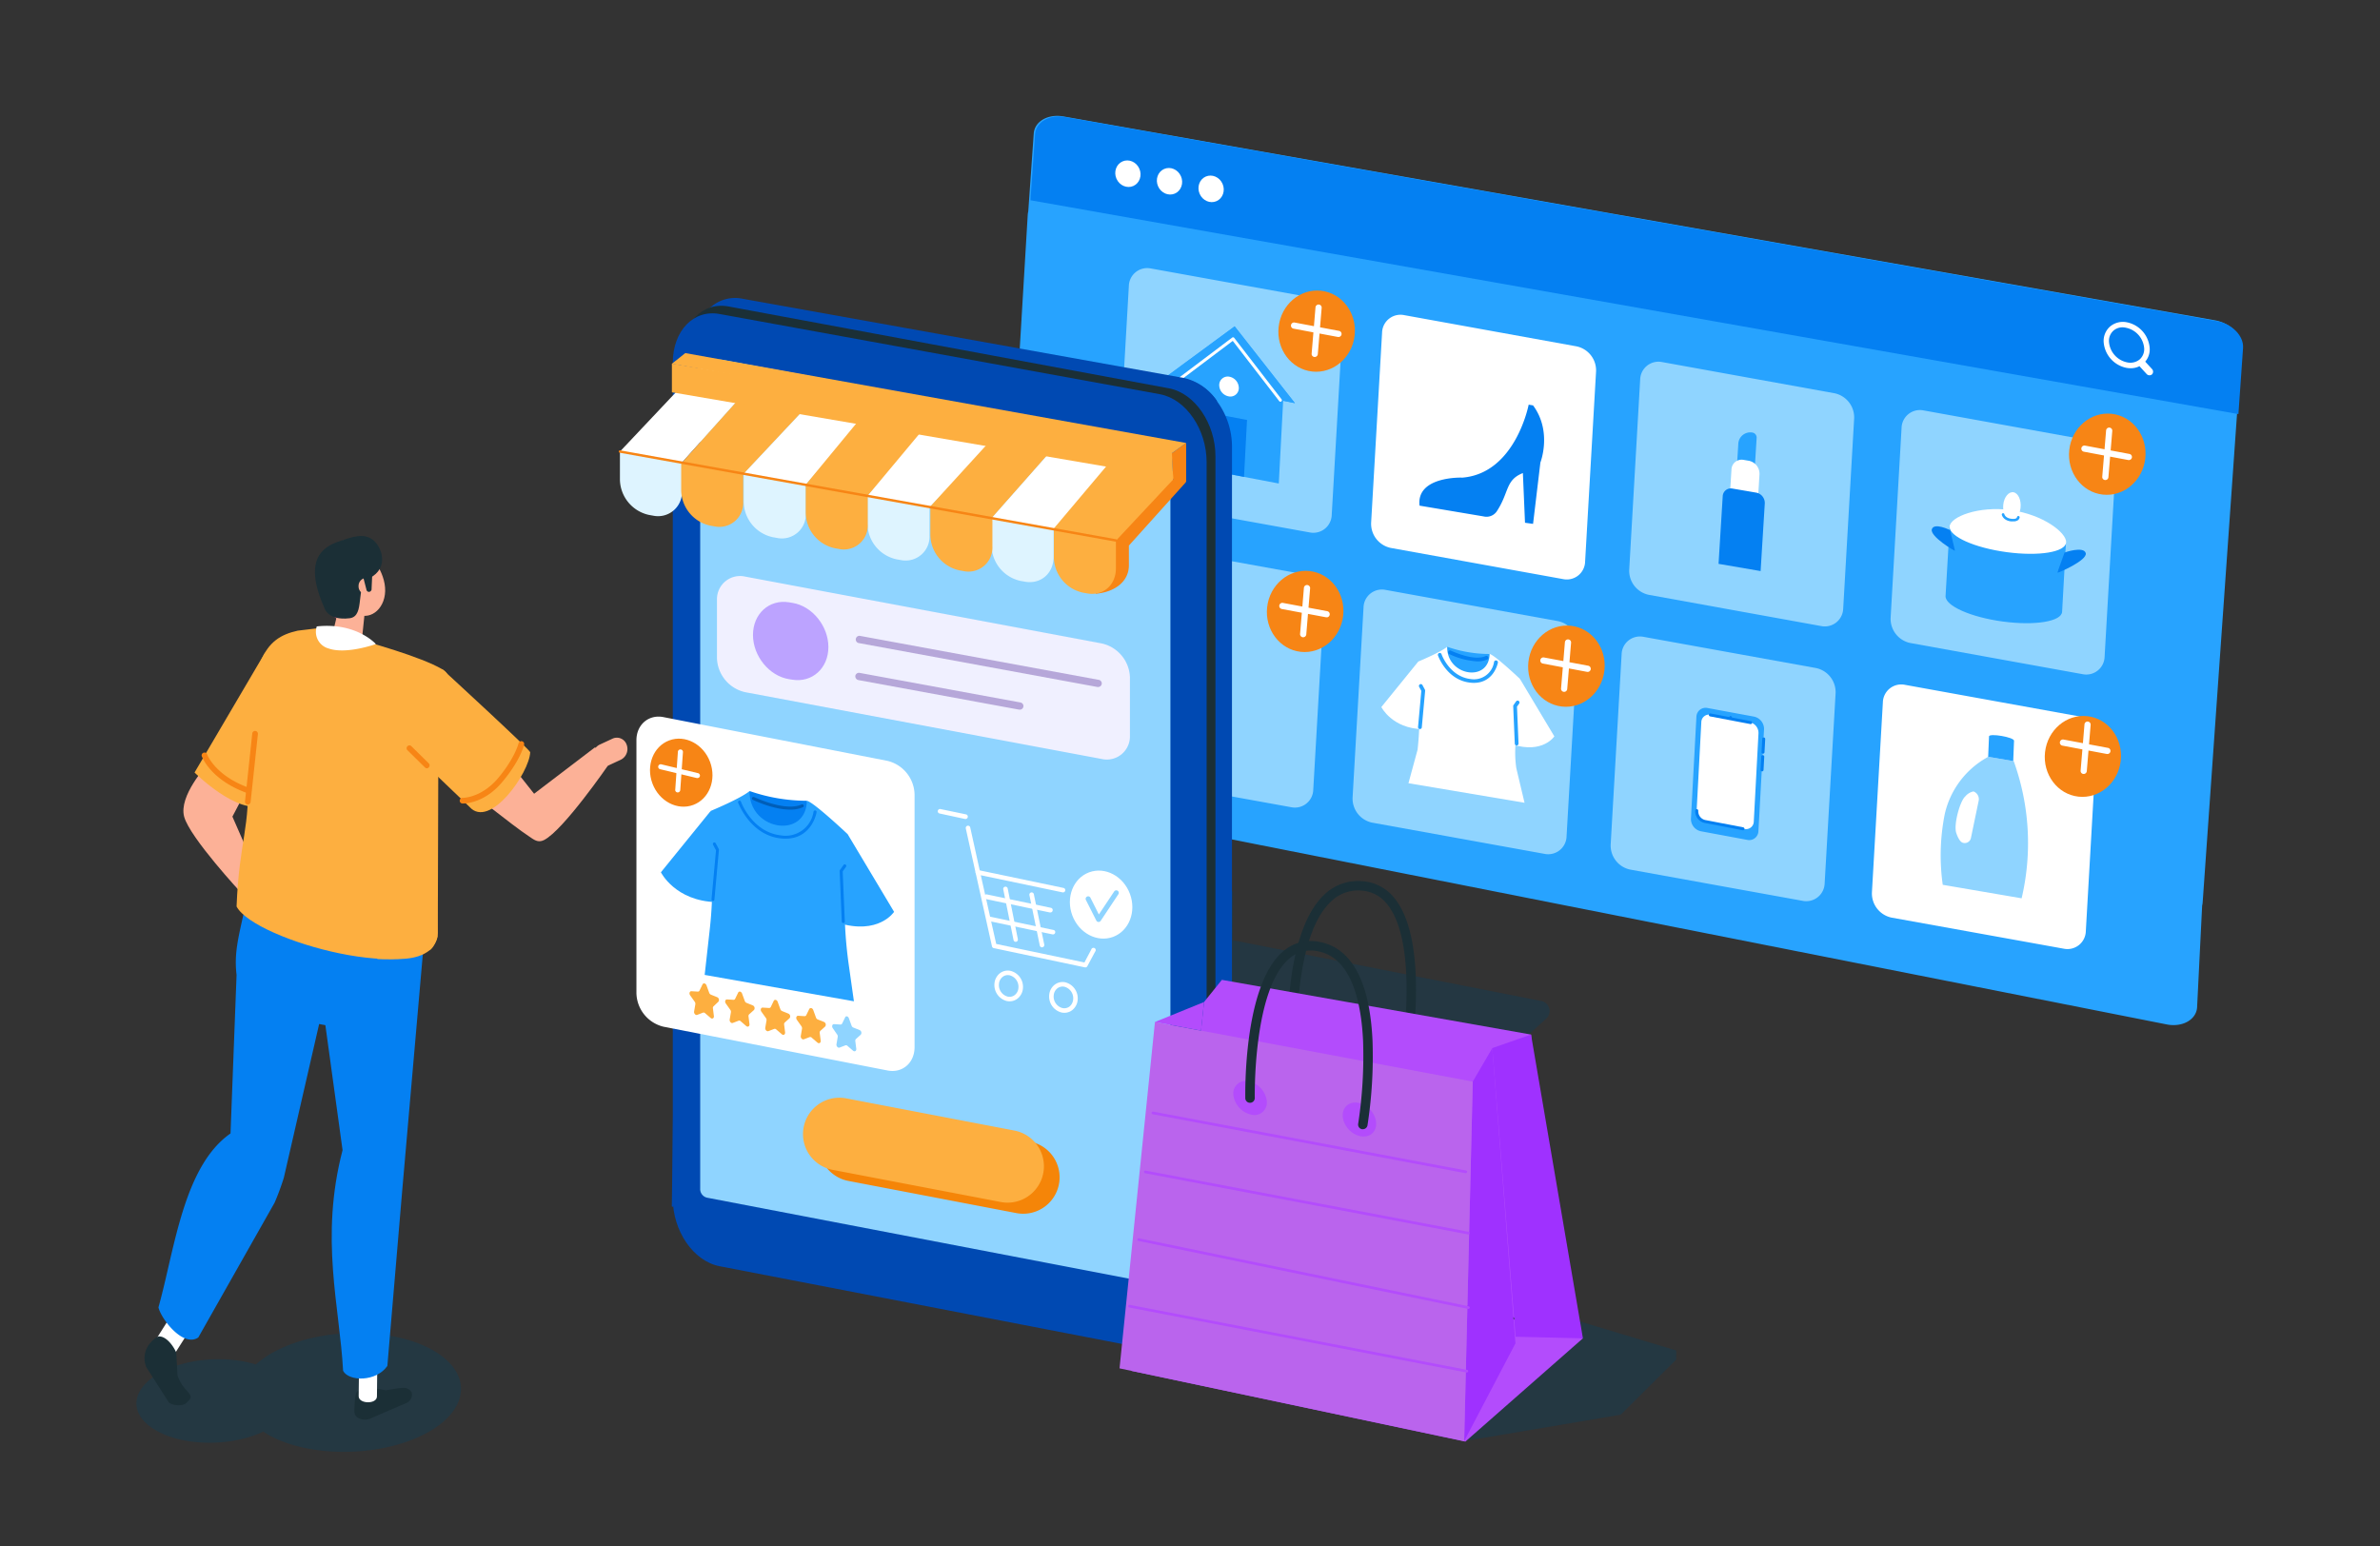 <svg xmlns="http://www.w3.org/2000/svg" viewBox="0 0 617.3 401"><rect x="0" y="0" width="617.3" height="401" fill="#333333" stroke="none"/><defs><style>.cls-1{fill:none;}.cls-19,.cls-2{fill:#004266;}.cls-18,.cls-2{opacity:0.3;}.cls-3{fill:#27a3ff;}.cls-4{fill:#0480f2;}.cls-5{fill:#fff;}.cls-6{fill:#8fd4ff;}.cls-7{fill:#f78515;}.cls-8{fill:#5b4399;}.cls-9{fill:#0049b2;}.cls-10{fill:#1b2f36;}.cls-11{fill:#f0f0ff;}.cls-12{fill:#fdaf40;}.cls-13{fill:#def4ff;}.cls-14{fill:#bca3ff;}.cls-15{fill:#b6a7d9;}.cls-16{fill:#005eb8;}.cls-17{fill:#fcb197;}.cls-20{fill:#de4b7a;}.cls-21{fill:#b34cfc;}.cls-22{fill:#9f31ff;}.cls-23{fill:#ba64ed;}.cls-24{fill:#f58508;}</style></defs><title>Cover pic</title><g id="Layer_2" data-name="Layer 2"><g id="Layer_1-2" data-name="Layer 1"><rect class="cls-1" width="617.3" height="401"/><path class="cls-2" d="M319.73,243.87l.08-12.66-.7-.14L307.87,349.12l93.18-84.92a2.65,2.65,0,0,0-1.28-4.56Z"/><path class="cls-3" d="M574.49,83.08,275.86,30.21c-4.06-.72-7.52,1.27-7.74,4.44L266.7,54.86a4.83,4.83,0,0,0-.13.76l-8.65,144.8c-.22,3.17,3.54,5.91,7.6,6.63l296.6,58.69c4,.72,7.52-1.27,7.74-4.45l1.31-26.4a4.83,4.83,0,0,0,.13-.76l10.13-144C581.65,87,578.55,83.8,574.49,83.08Z"/><path class="cls-4" d="M580.58,107.41l1.2-17.14c.22-3.17-2.88-6.32-6.93-7L276.21,30.35c-4-.71-7.51,1.28-7.74,4.45l-1.2,17.14Z"/><path class="cls-5" d="M552.57,95.51a6.06,6.06,0,0,1-1-.09,7.38,7.38,0,0,1-5.95-6.81,5,5,0,0,1,1.68-3.93,5.18,5.18,0,0,1,4.32-1.09,7.38,7.38,0,0,1,5.95,6.81h0a4.88,4.88,0,0,1-5,5.11Zm-2-10.61a3.6,3.6,0,0,0-2.38.84A3.55,3.55,0,0,0,547,88.58,5.92,5.92,0,0,0,551.77,94a3.82,3.82,0,0,0,3.18-.76,3.58,3.58,0,0,0,1.19-2.85h0A5.92,5.92,0,0,0,551.36,85,4.4,4.4,0,0,0,550.56,84.9Z"/><path class="cls-5" d="M558.16,97.11h0a1,1,0,0,1-1.37-.08l-1.69-1.84a1,1,0,0,1,0-1.4h0a1,1,0,0,1,1.37.08l1.69,1.84A1,1,0,0,1,558.16,97.11Z"/><ellipse class="cls-5" cx="292.54" cy="45.04" rx="3.24" ry="3.48" transform="translate(6.48 121.05) rotate(-23.63)"/><ellipse class="cls-5" cx="303.33" cy="47" rx="3.24" ry="3.48" transform="translate(6.6 125.54) rotate(-23.63)"/><ellipse class="cls-5" cx="314.12" cy="48.96" rx="3.24" ry="3.48" transform="translate(6.72 130.04) rotate(-23.63)"/><path class="cls-5" d="M535.34,246.08,490.57,238a6.41,6.41,0,0,1-5.05-6.51l2.84-49.31a4.77,4.77,0,0,1,5.69-4.56l44.77,8.11a6.37,6.37,0,0,1,5,6.5L541,241.52A4.76,4.76,0,0,1,535.34,246.08Z"/><path class="cls-6" d="M467.57,233.66l-44.76-8.11a6.37,6.37,0,0,1-5.05-6.5l2.84-49.31a4.75,4.75,0,0,1,5.68-4.56l44.77,8.1a6.4,6.4,0,0,1,5.05,6.51l-2.84,49.31A4.77,4.77,0,0,1,467.57,233.66Z"/><path class="cls-6" d="M400.64,221.48l-44.77-8.11a6.38,6.38,0,0,1-5.05-6.5l2.84-49.31a4.77,4.77,0,0,1,5.69-4.56l44.76,8.11a6.38,6.38,0,0,1,5.05,6.5l-2.84,49.31A4.76,4.76,0,0,1,400.64,221.48Z"/><path class="cls-6" d="M334.94,209.38l-44.77-8.11a6.39,6.39,0,0,1-5.05-6.5L288,145.46a4.76,4.76,0,0,1,5.69-4.56l44.77,8.1a6.38,6.38,0,0,1,5,6.51l-2.84,49.31A4.76,4.76,0,0,1,334.94,209.38Z"/><path class="cls-6" d="M540.19,174.87l-44.77-8.1a6.4,6.4,0,0,1-5.05-6.5L493.21,111a4.76,4.76,0,0,1,5.69-4.55l44.76,8.1a6.37,6.37,0,0,1,5.05,6.5l-2.84,49.31A4.75,4.75,0,0,1,540.19,174.87Z"/><path class="cls-6" d="M472.38,162.39l-44.76-8.11a6.37,6.37,0,0,1-5.05-6.5l2.84-49.31a4.75,4.75,0,0,1,5.68-4.56l44.77,8.1a6.4,6.4,0,0,1,5.05,6.51l-2.84,49.31A4.77,4.77,0,0,1,472.38,162.39Z"/><path class="cls-5" d="M405.45,150.21l-44.77-8.1a6.4,6.4,0,0,1-5.05-6.51l2.84-49.31a4.77,4.77,0,0,1,5.69-4.56l44.76,8.11a6.37,6.37,0,0,1,5.05,6.5l-2.84,49.31A4.75,4.75,0,0,1,405.45,150.21Z"/><path class="cls-6" d="M339.75,138.11,295,130a6.39,6.39,0,0,1-5.05-6.5l2.84-49.31a4.76,4.76,0,0,1,5.69-4.56l44.77,8.1a6.41,6.41,0,0,1,5,6.51l-2.84,49.31A4.77,4.77,0,0,1,339.75,138.11Z"/><path class="cls-3" d="M375.36,167.76a33.28,33.28,0,0,0,11,1.87l1.62,5.78-8.08,3.32-3.47-2.59-2.31-5.67Z"/><path class="cls-5" d="M395.42,208.22l-30.11-5.07,2.37-8.71a79.92,79.92,0,0,0,.46-10.75l-.28-12.1s5.78-2.4,7.5-3.83c-.18,7.53,10.83,9.4,11,1.87,1.27.22,7.84,6.43,7.84,6.43l-.49,9.54c-.26,5.23-1.18,8.36-.42,13.67Z"/><path class="cls-3" d="M382.28,177.12a9.26,9.26,0,0,1-1-.06c-6-.7-8.2-6.76-8.29-7a.49.49,0,1,1,.92-.32c0,.05,2.09,5.75,7.48,6.38a5.27,5.27,0,0,0,6.12-4.4.49.49,0,0,1,1,.16S387.54,177.12,382.28,177.12Z"/><path class="cls-5" d="M367.86,171.59l-9.58,11.8s2.74,5.53,10.63,5.74l.32-13.46Z"/><path class="cls-5" d="M394.21,176.06,403.15,191s-3,4.56-10.82,2.11l.32-13.47Z"/><path class="cls-3" d="M393.37,193.36a.49.49,0,0,1-.48-.47l-.41-9.73a.55.55,0,0,1,.09-.3l.66-.93a.49.49,0,0,1,.68-.12.49.49,0,0,1,.12.68l-.57.8.4,9.56a.49.49,0,0,1-.46.51Z"/><path class="cls-3" d="M368.29,189.1h-.05a.49.49,0,0,1-.44-.53l.85-9.37-.54-1a.49.49,0,1,1,.86-.46l.61,1.15a.55.55,0,0,1,.06.28l-.87,9.51A.48.48,0,0,1,368.29,189.1Z"/><path class="cls-4" d="M383.14,171.55a19.62,19.62,0,0,1-7.27-1.91.48.48,0,0,1-.22-.65.5.5,0,0,1,.65-.23c.06,0,5.88,2.83,9,1.42a.49.49,0,1,1,.4.89A6.14,6.14,0,0,1,383.14,171.55Z"/><path class="cls-3" d="M453.2,217.85l-12-2.23a3.25,3.25,0,0,1-2.62-3.26L440,185.88a2.39,2.39,0,0,1,2.92-2.23l12,2.22a3.28,3.28,0,0,1,2.62,3.26l-1.46,26.49A2.39,2.39,0,0,1,453.2,217.85Z"/><path class="cls-5" d="M452.43,215l-10.17-1.95a2.81,2.81,0,0,1-2.2-2.83l1.21-22.88a2,2,0,0,1,2.46-1.94l10.17,1.95a2.82,2.82,0,0,1,2.2,2.84l-1.22,22.87A2,2,0,0,1,452.43,215Z"/><path class="cls-4" d="M457.25,195.49h0a.38.38,0,0,1-.36-.41l.18-3.35a.39.39,0,1,1,.77,0l-.18,3.35A.39.39,0,0,1,457.25,195.49Z"/><path class="cls-4" d="M457,200.08h0a.39.39,0,0,1-.37-.41l.19-3.35a.39.39,0,1,1,.77,0l-.18,3.35A.4.4,0,0,1,457,200.08Z"/><path class="cls-4" d="M449.21,186.11a.28.28,0,0,1-.34.27.39.39,0,0,1-.31-.39.27.27,0,0,1,.34-.26A.38.38,0,0,1,449.21,186.11Z"/><path class="cls-4" d="M452,215.35H452l-9.78-1.88a3.07,3.07,0,0,1-2.52-3.23.4.4,0,0,1,.41-.37.4.4,0,0,1,.37.41,2.32,2.32,0,0,0,1.88,2.43l9.78,1.88a.39.39,0,0,1,.31.45A.39.39,0,0,1,452,215.35Z"/><path class="cls-4" d="M454.05,187.81H454l-10.5-2a.39.39,0,0,1,.14-.76l10.5,2a.39.39,0,0,1-.07.77Z"/><path class="cls-4" d="M368.19,131.15l16.58,2.79a3.23,3.23,0,0,0,3.4-1.24c3.32-5,2.21-8.17,6.82-10l.55,12.89,2.09.29,1.9-15.91s3.14-8-1.9-14.82l-1.14-.19s-3.4,17.83-17.23,18.93C379.26,123.86,367.29,123.47,368.19,131.15Z"/><path class="cls-3" d="M455.13,121.51l-4.61-.79.34-5.52a3.12,3.12,0,0,1,3.7-3h0a1.32,1.32,0,0,1,1.06,1.36Z"/><path class="cls-5" d="M455.47,137.44l-7.27-1.25.89-14.39a2.64,2.64,0,0,1,3.14-2.52l1.36.23a3.44,3.44,0,0,1,2.77,3.53Z"/><path class="cls-4" d="M456.65,148.12l-10.91-1.87,1.08-17.53a2.11,2.11,0,0,1,2.51-2l6.19,1.06a2.73,2.73,0,0,1,2.21,2.82Z"/><path class="cls-6" d="M522.3,197.43l-6.63-1.14-.72.43a22.51,22.51,0,0,0-10.52,14.35,54.63,54.63,0,0,0-.54,18.43L524.35,233A62.66,62.66,0,0,0,522.3,197.43Zm-9.09,10.25-2,9.62a1.64,1.64,0,0,1-2.12,1.29h0c-1-.3-1.66-2.45-1.66-2.45-.82-2.07.93-8.4,2.3-9.56a3.72,3.72,0,0,1,2.13-1.3h0A2.12,2.12,0,0,1,513.21,207.68Z"/><path class="cls-3" d="M522.17,197.41l-6.5-1.11.22-5.28c0-.92,6.53.19,6.49,1.12Z"/><path class="cls-3" d="M505.67,136.59l-1.05,18c-.14,2.53,6.51,5.5,14.85,6.62s15.24,0,15.38-2.54l1-18Z"/><path class="cls-5" d="M535.9,140.67c-.15,2.53-7,3.67-15.38,2.55s-15-4.09-14.85-6.63,7.5-5.42,15.84-4.29S536,138.14,535.9,140.67Z"/><path class="cls-5" d="M524.06,131.79c-.24,2-1.45,3.44-2.68,3.19s-2-2.08-1.79-4.09,1.45-3.45,2.68-3.2S524.31,129.77,524.06,131.79Z"/><path class="cls-4" d="M535.48,143.33c0-.06,5-1.74,5.5.14s-7.34,5.25-7.34,5.07S535.48,143.33,535.48,143.33Z"/><path class="cls-4" d="M505.78,137.53c0-.07-4.16-2.09-4.72-.25s6,5.75,6,5.57S505.78,137.53,505.78,137.53Z"/><path class="cls-3" d="M522.14,135.23a4.69,4.69,0,0,1-.62,0c-2-.29-2.3-1.66-2.31-1.72a.34.34,0,0,1,.28-.39.34.34,0,0,1,.39.28s.21.94,1.73,1.15,1.54-.4,1.54-.42a.36.36,0,0,1,.39-.29.34.34,0,0,1,.29.37,1.08,1.08,0,0,1-.43.71A2,2,0,0,1,522.14,135.23Z"/><ellipse class="cls-7" cx="546.6" cy="117.82" rx="10.54" ry="9.92" transform="translate(369.38 648.15) rotate(-83.69)"/><path class="cls-5" d="M546.05,124.51H546a.79.79,0,0,1-.74-.87l1-12a.8.8,0,0,1,1.6.14l-1,12A.8.8,0,0,1,546.05,124.51Z"/><path class="cls-5" d="M552.18,119.32H552l-11.51-2.16a.8.8,0,1,1,.3-1.58l11.5,2.16a.8.8,0,0,1-.14,1.59Z"/><ellipse class="cls-7" cx="341.52" cy="85.9" rx="10.54" ry="9.92" transform="translate(218.58 415.9) rotate(-83.69)"/><path class="cls-5" d="M341,92.59h-.06a.79.79,0,0,1-.74-.87l1-12a.8.8,0,0,1,1.6.14l-1,12A.8.8,0,0,1,341,92.59Z"/><path class="cls-5" d="M347.1,87.4H347l-11.51-2.16a.8.8,0,1,1,.3-1.58l11.5,2.16a.8.8,0,0,1-.14,1.59Z"/><ellipse class="cls-7" cx="541" cy="194.06" rx="10.54" ry="9.92" transform="matrix(0.11, -0.99, 0.99, 0.11, 288.61, 710.44)"/><path class="cls-5" d="M540.45,200.75h-.06a.79.79,0,0,1-.74-.86l1-12a.8.8,0,1,1,1.6.13l-1,12A.8.8,0,0,1,540.45,200.75Z"/><path class="cls-5" d="M546.58,195.56h-.15l-11.51-2.16a.8.8,0,0,1,.3-1.58l11.5,2.16a.8.8,0,0,1-.14,1.59Z"/><ellipse class="cls-7" cx="338.54" cy="158.61" rx="10.54" ry="9.92" transform="translate(143.66 477.65) rotate(-83.69)"/><path class="cls-5" d="M338,165.29h-.07a.81.81,0,0,1-.73-.87l1-12a.81.81,0,0,1,1.61.13l-1,12A.81.81,0,0,1,338,165.29Z"/><path class="cls-5" d="M344.11,160.11l-.15,0-11.5-2.15a.8.8,0,0,1,.3-1.58l11.5,2.15a.81.81,0,0,1-.15,1.6Z"/><ellipse class="cls-7" cx="406.24" cy="172.77" rx="10.54" ry="9.92" transform="translate(189.84 557.54) rotate(-83.68)"/><path class="cls-5" d="M405.69,179.45h-.07a.81.81,0,0,1-.73-.87l1-12a.8.8,0,0,1,1.6.13l-1,12A.8.8,0,0,1,405.69,179.45Z"/><path class="cls-5" d="M411.82,174.27h-.15l-11.51-2.16a.8.8,0,0,1,.3-1.58l11.5,2.15a.81.81,0,0,1-.14,1.6Z"/><polygon class="cls-3" points="331.68 125.41 304.72 120.29 305.99 96.44 332.9 102.28 331.68 125.41"/><polygon class="cls-3" points="302.35 97.8 320.23 84.65 335.86 104.57 302.35 97.8"/><polygon class="cls-3" points="302.35 97.8 320.23 84.65 335.86 104.57 332.36 103.86 319.81 87.88 306.01 98.54 302.35 97.8"/><polygon class="cls-4" points="322.66 123.69 313.43 121.94 314.21 107.17 323.44 108.93 322.66 123.69"/><path class="cls-5" d="M321.31,100.73a2.18,2.18,0,0,1-2.67,2.07,3,3,0,0,1-2.41-3,2.2,2.2,0,0,1,2.68-2.08A3,3,0,0,1,321.31,100.73Z"/><path class="cls-5" d="M332.09,104.19a.37.37,0,0,1-.3-.15L319.74,88.42l-13.5,10.17a.38.38,0,0,1-.54-.08.38.38,0,0,1,.08-.54l13.8-10.4a.38.38,0,0,1,.54.07l12.28,15.93a.38.38,0,0,1-.07.54A.35.35,0,0,1,332.09,104.19Z"/><path class="cls-8" d="M315.61,116.4h0a.4.4,0,0,1-.36-.41l.14-2.71a.4.4,0,0,1,.41-.37.39.39,0,0,1,.36.41L316,116A.38.38,0,0,1,315.61,116.4Z"/><path class="cls-9" d="M319.54,115.79a19.85,19.85,0,0,0-3.9-11.73l.06,0a14.35,14.35,0,0,0-8.62-5.88L180.2,306.9a.5.5,0,0,0,.06.29c0,8.3,5.58,16.06,12.41,17.37l115.86,24.26,5-4.26c3.78-3.26,6-6.3,6-11.78Z"/><path class="cls-9" d="M236.71,172.55S174,321.23,174.25,312.68l3.12-227.55,7.42-5.83a9.52,9.52,0,0,1,7.76-1.82L307.12,98.05a13.94,13.94,0,0,1,8.52,6Z"/><path class="cls-10" d="M303.1,348.94,188.93,326.89c-6.86-1.31-12.14-9.23-12.14-17.56V92.16c0-8.33,5.41-14,12.27-12.65l114.12,21.21C310,102,315.25,110,315.25,118.3v218C315.25,344.66,310,350.25,303.1,348.94Z"/><path class="cls-9" d="M300.81,350.48,186.64,328.43c-6.86-1.32-12.14-9.23-12.14-17.56V94.13c0-8.33,5.42-14,12.27-12.66l114.12,20.79c6.85,1.32,12.07,9.25,12.07,17.58v218C313,346.2,307.67,351.79,300.81,350.48Z"/><path class="cls-6" d="M303.57,116.8a2.3,2.3,0,0,0-1.93-2.39L187.37,93.34c-2.56-.49-5.76,2.27-5.76,5V286.44h0v21.85a2.29,2.29,0,0,0,1.92,2.39L297.8,332.6c2.56.49,5.77-2.26,5.77-5v-189h0Z"/><path class="cls-5" d="M230.21,277.66,172.07,266.3a9.16,9.16,0,0,1-7-8.72V192c0-4,3.13-6.75,7-6l58.14,11.36a9.17,9.17,0,0,1,7,8.72v65.57C237.19,275.71,234.05,278.4,230.21,277.66Z"/><path class="cls-11" d="M285.73,196.86,193.3,179.54a9.35,9.35,0,0,1-7.34-8.78v-15.2a6,6,0,0,1,7.34-6l92.43,17.33a9.32,9.32,0,0,1,7.34,8.77v15.21A6,6,0,0,1,285.73,196.86Z"/><path class="cls-5" d="M281.55,250.92h-.13l-23.68-5a.61.61,0,0,1-.45-.45l-4.24-19.09a.6.6,0,0,1,.15-.54.61.61,0,0,1,.54-.16l22.1,4.63a.58.58,0,0,1,.45.69.59.59,0,0,1-.7.46l-21.2-4.44,4,17.82,22.88,4.8,1.77-3.35a.59.59,0,1,1,1,.55l-2,3.74A.58.58,0,0,1,281.55,250.92Z"/><path class="cls-5" d="M261.86,259.72a3.51,3.51,0,0,1-.72-.07,4.29,4.29,0,0,1-3.2-4.63,3.77,3.77,0,0,1,1.48-2.64,3.37,3.37,0,0,1,2.69-.56,4.28,4.28,0,0,1,3.2,4.63,3.73,3.73,0,0,1-1.48,2.63A3.34,3.34,0,0,1,261.86,259.72Zm-.47-6.8a2.13,2.13,0,0,0-1.28.42,2.51,2.51,0,0,0-1,1.81,3.08,3.08,0,0,0,2.27,3.35,2.19,2.19,0,0,0,1.76-.37,2.53,2.53,0,0,0,1-1.81h0a3.08,3.08,0,0,0-2.27-3.35A2.61,2.61,0,0,0,261.39,252.92Z"/><path class="cls-5" d="M276.06,262.7a3.71,3.71,0,0,1-.73-.08,4.27,4.27,0,0,1-3.19-4.63,3.73,3.73,0,0,1,1.48-2.63,3.34,3.34,0,0,1,2.69-.57,4.29,4.29,0,0,1,3.2,4.63,3.77,3.77,0,0,1-1.48,2.64A3.34,3.34,0,0,1,276.06,262.7Zm-.47-6.81a2.2,2.2,0,0,0-1.28.42,2.53,2.53,0,0,0-1,1.81,3.08,3.08,0,0,0,2.26,3.35,2.25,2.25,0,0,0,1.77-.36,2.58,2.58,0,0,0,1-1.82h0a3.08,3.08,0,0,0-2.27-3.35A2.61,2.61,0,0,0,275.59,255.89Z"/><path class="cls-5" d="M250.43,212.43h-.12L243.69,211a.59.59,0,0,1-.45-.7.58.58,0,0,1,.69-.45l6.62,1.38a.6.6,0,0,1,.46.7A.59.59,0,0,1,250.43,212.43Z"/><path class="cls-5" d="M253.62,226.87a.58.58,0,0,1-.57-.46l-2.55-11.53a.59.59,0,0,1,.45-.7.59.59,0,0,1,.7.44l2.55,11.54a.59.59,0,0,1-.45.7Z"/><ellipse class="cls-5" cx="285.59" cy="234.66" rx="7.98" ry="8.93" transform="translate(-63.88 114.24) rotate(-20.4)"/><path class="cls-6" d="M284.89,239.13h0a.63.63,0,0,1-.54-.36l-2.73-5.4a.66.66,0,0,1,1.17-.59l2.22,4.41,4-6a.65.65,0,0,1,1.08.72l-4.65,7A.65.65,0,0,1,284.89,239.13Z"/><path class="cls-5" d="M272.41,236.67h-.12l-16.58-3.47a.59.59,0,0,1-.45-.7A.58.58,0,0,1,256,232l16.58,3.47a.58.58,0,0,1,.45.69A.59.59,0,0,1,272.41,236.67Z"/><path class="cls-5" d="M263.46,244.29a.59.59,0,0,1-.58-.47l-2.65-13.07a.59.59,0,1,1,1.15-.24L264,243.59a.58.58,0,0,1-.46.69Z"/><path class="cls-5" d="M270.27,245.72a.6.6,0,0,1-.58-.47L267,232.17a.59.59,0,0,1,.46-.69.58.58,0,0,1,.69.46L270.85,245a.6.6,0,0,1-.46.7Z"/><path class="cls-5" d="M273.07,242.36H273l-16.58-3.47a.59.59,0,0,1-.45-.7.59.59,0,0,1,.7-.45l16.57,3.47a.57.57,0,0,1,.45.69A.58.58,0,0,1,273.07,242.36Z"/><ellipse class="cls-7" cx="176.68" cy="200.43" rx="7.98" ry="8.93" transform="translate(-58.77 74.14) rotate(-20.4)"/><polygon class="cls-5" points="176.84 120.01 160.79 117.13 182.52 94.1 196.31 98.3 176.84 120.01"/><polygon class="cls-12" points="192.89 122.89 176.84 120.01 197.57 96.9 215.06 99.3 192.89 122.89"/><polygon class="cls-5" points="208.94 125.77 192.89 122.89 214.39 100.01 229.99 101.82 208.94 125.77"/><polygon class="cls-12" points="224.99 128.66 208.94 125.77 228.91 101.57 246.09 105.49 224.99 128.66"/><polygon class="cls-5" points="241.13 131.55 224.99 128.66 244.72 105.02 263.2 108.57 241.13 131.55"/><polygon class="cls-12" points="257.18 134.43 241.13 131.55 262.21 108.46 278.6 110.18 257.18 134.43"/><polygon class="cls-5" points="273.53 137.37 257.18 134.43 274.79 114.49 290.41 117.41 273.53 137.37"/><path class="cls-13" d="M169.39,133.75l-1.11-.2a9.55,9.55,0,0,1-7.49-9.12v-7.31L176.88,120v7.31A6.21,6.21,0,0,1,169.39,133.75Z"/><path class="cls-13" d="M201.49,139.52l-1.11-.2a9.54,9.54,0,0,1-7.49-9.12v-7.31L209,125.78v7.31A6.21,6.21,0,0,1,201.49,139.52Z"/><path class="cls-13" d="M233.64,145.27l-1.12-.2A9.54,9.54,0,0,1,225,136v-7.31l16.09,2.89v7.31A6.21,6.21,0,0,1,233.64,145.27Z"/><path class="cls-13" d="M265.79,150.87l-1.12-.2a9.53,9.53,0,0,1-7.49-9.11v-7.31l16.09,2.89v7.3C273.27,148.74,269.92,151.62,265.79,150.87Z"/><path class="cls-12" d="M185.29,136.53l-1.12-.2a9.53,9.53,0,0,1-7.49-9.12v-7.3l16.09,2.89v7.3A6.2,6.2,0,0,1,185.29,136.53Z"/><path class="cls-12" d="M217.58,142.39l-1.11-.2a9.54,9.54,0,0,1-7.49-9.12v-7.31l16.09,2.89V136A6.21,6.21,0,0,1,217.58,142.39Z"/><path class="cls-12" d="M249.91,148.13l-1.11-.2a9.54,9.54,0,0,1-7.49-9.12V131.5l16.09,2.89v7.31A6.21,6.21,0,0,1,249.91,148.13Z"/><path class="cls-7" d="M307.65,125l-17.77-3.28-13.37,14.72.2,0v7.26a9.53,9.53,0,0,0,7.49,9.12V154c4.86-.41,8.6-3.09,8.6-7.39v-5.1Z"/><polygon class="cls-12" points="289.45 140.23 273.14 137.3 287.78 119.95 305.94 122.6 289.45 140.23"/><path class="cls-12" d="M281.94,153.91l-1.11-.2a9.53,9.53,0,0,1-7.49-9.11v-7.31l16.09,2.89v7.3C289.43,151.78,286.08,154.66,281.94,153.91Z"/><polygon class="cls-7" points="307.65 124.95 304.36 125.23 303.88 117.61 307.65 114.9 307.65 124.95"/><polygon class="cls-12" points="304.28 124 174.27 101.75 174.27 94.32 303.88 116.03 304.28 124"/><polygon class="cls-12" points="303.88 117.61 174.27 94.35 177.74 91.58 307.65 114.9 303.88 117.61"/><path class="cls-14" d="M205.53,176.3l-.89-.14c-5.14-.83-9.34-6-9.34-11.47h0c0-5.48,4.2-9.29,9.34-8.47l.89.15c5.13.82,9.33,6,9.33,11.46h0C214.86,173.31,210.66,177.12,205.53,176.3Z"/><path class="cls-15" d="M284.82,178.19a.52.52,0,0,1-.17,0l-62-11.41a.95.95,0,0,1,.34-1.86l62,11.42a.93.93,0,0,1,.76,1.1A.94.94,0,0,1,284.82,178.19Z"/><path class="cls-15" d="M264.47,184.06h-.17l-41.69-7.67a1,1,0,0,1-.76-1.1.94.94,0,0,1,1.1-.76l41.69,7.67a.94.94,0,0,1-.17,1.87Z"/><path class="cls-4" d="M194.43,205.18a45.31,45.31,0,0,0,14.85,2.52l2.18,7.78L200.58,220l-4.69-3.48-3.11-7.65Z"/><path class="cls-3" d="M221.48,259.71l-38.71-6.84,1.31-11.73a105.7,105.7,0,0,0,.63-14.49l-.38-16.31s7.79-3.23,10.1-5.16c-.24,10.15,14.61,12.67,14.85,2.52,1.7.29,10.57,8.66,10.57,8.66l-.66,12.87a111.26,111.26,0,0,0,1,21.36Z"/><path class="cls-4" d="M203.75,217.53a12.18,12.18,0,0,1-1.32-.07c-7.94-.93-10.94-9.22-11-9.3a.4.4,0,0,1,.75-.26c0,.08,2.86,7.91,10.31,8.77a7.34,7.34,0,0,0,8.52-6.14.4.4,0,0,1,.46-.32.38.38,0,0,1,.32.45C211.81,210.73,210.64,217.53,203.75,217.53Z"/><path class="cls-3" d="M184.33,210.34l-12.91,15.91s3.69,7.45,14.33,7.74l.43-18.15Z"/><path class="cls-3" d="M219.85,216.36l12.05,20.15s-4,6.14-14.58,2.83l.43-18.15Z"/><path class="cls-4" d="M218.72,239.42a.4.4,0,0,1-.39-.38l-.55-13.11a.43.43,0,0,1,.07-.25l.89-1.26a.4.4,0,1,1,.65.45l-.82,1.16.55,13a.4.4,0,0,1-.38.41Z"/><path class="cls-4" d="M184.91,233.68h0a.39.39,0,0,1-.36-.43l1.16-12.7-.77-1.45a.41.41,0,0,1,.16-.54.4.4,0,0,1,.54.17l.82,1.55a.41.41,0,0,1,0,.22l-1.16,12.82A.39.39,0,0,1,184.91,233.68Z"/><path class="cls-16" d="M204.92,210c-4.38,0-9.41-2.42-9.67-2.55a.39.39,0,0,1-.18-.53.4.4,0,0,1,.52-.18c.08,0,8,3.87,12.32,1.92a.39.39,0,0,1,.52.19.4.4,0,0,1-.2.53A7.94,7.94,0,0,1,204.92,210Z"/><path class="cls-5" d="M180.89,201.81l-.15,0-9.52-2.29a.65.65,0,1,1,.3-1.27l9.53,2.29a.66.66,0,0,1,.48.79A.65.65,0,0,1,180.89,201.81Z"/><path class="cls-5" d="M175.14,205a.43.43,0,0,1,0-.16l.68-9.77a.66.66,0,1,1,1.31.09l-.69,9.77a.67.67,0,0,1-.7.61A.65.65,0,0,1,175.14,205Z"/><path class="cls-7" d="M289.43,140.49h-.06L160.74,117.43a.31.31,0,1,1,.11-.62l128.63,23.06a.31.31,0,0,1,.26.36A.32.32,0,0,1,289.43,140.49Z"/><path class="cls-12" d="M183.24,255.57l.71,1.95a.81.81,0,0,0,.41.46l1.66.67a.77.77,0,0,1,.29,1.19L185.08,261a.62.62,0,0,0-.17.54l.25,2c.07.55-.42.85-.83.5l-1.47-1.26a.53.53,0,0,0-.53-.12l-1.5.58c-.42.15-.89-.37-.8-.89l.32-1.88a.92.92,0,0,0-.15-.62L179,258.16c-.33-.46-.13-1.08.33-1.06l1.67.1a.43.43,0,0,0,.43-.26l.78-1.6C182.44,254.9,183,255,183.24,255.57Z"/><path class="cls-12" d="M192.47,257.71l.71,1.94a.77.77,0,0,0,.42.46l1.66.67a.78.78,0,0,1,.29,1.2l-1.23,1.1a.63.63,0,0,0-.18.55l.25,2c.07.56-.42.86-.83.51l-1.47-1.27a.52.52,0,0,0-.52-.12l-1.51.58c-.42.16-.89-.37-.8-.89l.32-1.88a.86.86,0,0,0-.15-.62l-1.18-1.66c-.33-.46-.13-1.08.33-1.05l1.67.1a.43.43,0,0,0,.43-.27l.78-1.6C191.68,257,192.27,257.17,192.47,257.71Z"/><path class="cls-12" d="M201.7,259.84l.71,1.94a.77.77,0,0,0,.42.46l1.66.67a.78.78,0,0,1,.29,1.2l-1.23,1.1a.61.61,0,0,0-.17.55l.25,2c.06.56-.43.86-.83.51L201.32,267a.5.5,0,0,0-.52-.12l-1.5.57c-.42.16-.9-.36-.81-.88l.32-1.89a.83.83,0,0,0-.15-.62l-1.18-1.66c-.32-.45-.13-1.08.34-1.05l1.67.1a.46.46,0,0,0,.43-.26l.77-1.6C200.91,259.16,201.51,259.3,201.7,259.84Z"/><path class="cls-12" d="M210.94,262l.71,1.95a.81.81,0,0,0,.41.46l1.66.66a.78.78,0,0,1,.29,1.2l-1.23,1.1a.65.65,0,0,0-.17.55l.25,2c.07.56-.42.86-.83.51l-1.47-1.26A.53.53,0,0,0,210,269l-1.5.57c-.42.16-.89-.36-.8-.88l.32-1.88a.92.92,0,0,0-.15-.62l-1.18-1.66c-.33-.46-.13-1.09.33-1.06l1.67.1a.44.44,0,0,0,.43-.26l.78-1.6C210.14,261.3,210.74,261.43,210.94,262Z"/><path class="cls-6" d="M220.17,264.11l.71,1.94a.8.8,0,0,0,.42.46l1.66.67a.78.78,0,0,1,.29,1.2l-1.23,1.1a.62.62,0,0,0-.18.54l.25,2c.07.56-.42.86-.83.51l-1.47-1.27a.52.52,0,0,0-.52-.12l-1.51.58c-.42.16-.89-.37-.8-.89l.32-1.88a.86.86,0,0,0-.15-.62L216,266.69c-.33-.46-.13-1.08.33-1.05l1.67.1a.43.43,0,0,0,.43-.27l.78-1.6C219.38,263.43,220,263.57,220.17,264.11Z"/><path class="cls-17" d="M62.67,231.71s-13.4-14.41-14.9-19.85,5.94-13.43,5.94-13.43l10.57,5.77-4,7.61L68,229.46Z"/><polygon class="cls-4" points="73.62 263.89 97.04 268.29 97.04 241.96 73.62 237.56 73.62 263.89"/><g class="cls-18"><path class="cls-19" d="M111.88,350c-10.78-5.87-28.93-5.64-40.52.5a23.77,23.77,0,0,0-5,3.42c-7.56-2.35-17.68-1.68-24.55,2-8.15,4.32-8.61,11.16-1,15.28,7.28,4,19.32,4,27.49.12.5.33,1,.65,1.59,1,10.78,5.86,28.92,5.64,40.52-.5S122.67,355.89,111.88,350Z"/></g><path class="cls-10" d="M95.29,359.75l4.77.86c3.5-.51,5.25-1.18,6.39.12l.32.37a2.41,2.41,0,0,1-1.53,2.88l-9.51,4.09c-1.86.47-3.81-.22-3.82-2,0,0,0-5,.86-5.2C94.47,360.47,93.8,360.13,95.29,359.75Z"/><path class="cls-5" d="M97.77,362.19c0,2.1-4.76,2-4.74-.06l.08-6.81,4.73.06Z"/><path class="cls-4" d="M100.47,354.29c-2.86,4.16-10,4.09-11.48,1.27-.88-16.64-6.1-34.36-.14-57.24l-9.63-70,31.53,6.78-6.39,73.27Z"/><path class="cls-5" d="M45.5,350.84c-1.21,1.92-6.2-1.58-5-3.49l3.94-6.22,5,3.5Z"/><path class="cls-4" d="M51.43,346.91c-3.91,2.66-9.64-4.78-10.33-7.81,4.2-15,6.45-36.57,18.69-45.11l1.57-41.11c-.72-6.18.64-10.2,2.55-19.23l22.24,17.27L73.62,305.47a67.49,67.49,0,0,1-2.39,6.47Z"/><path class="cls-20" d="M94.08,155.41c.36,5-2.29,7.46-5.93,5.6s-5-7.89-5.64-12.82c-.29-2.36.67-7,4.31-5.13S93.71,150.45,94.08,155.41Z"/><path class="cls-17" d="M99.9,153.31c-.13,5-4.34,7.92-7.77,5.65s-6.11-8.15-6-13.12,3-7.16,6.45-4.88S100,148.34,99.9,153.31Z"/><path class="cls-17" d="M88.85,168.61l-.47-.13a3.25,3.25,0,0,1-2.15-3.93l2.32-9.68a3,3,0,0,1,3.65-2.31l.48.13a3.27,3.27,0,0,1,2.15,3.93l-1,9.66C93.45,168,90.44,169.06,88.85,168.61Z"/><path class="cls-10" d="M84.14,157.69s.86,3.35,6.53,2.67c4.28-.52,1.21-8.42,5.13-10.38,5.29-2.65,3.21-8.23.86-10s-5.32-.77-9,.55C83.8,141.88,78.52,145.11,84.14,157.69Z"/><path class="cls-17" d="M97.08,152.07A2.1,2.1,0,0,1,95,154.2,2.12,2.12,0,0,1,93,152a2.09,2.09,0,0,1,2.09-2.12A2.11,2.11,0,0,1,97.08,152.07Z"/><path class="cls-12" d="M61.36,235.12c.7-17.49,3.65-20.06,2.86-35.19.3-28.9,4.28-34.4,13-36.35l5.9-.71c1.83.38,3.54,1.29,5.36,1.77,7.61,2,20.71,5.74,26.18,8.92,4.87,2.84-3.06,7.15-3.07,13.5,1.32,18.64,1.67,46.69,1.91,55.88C110.78,256.11,66,244,61.36,235.12Z"/><path class="cls-12" d="M113.71,189.24l-4.47,5.19C104,217.21,106.42,239,97.82,248.76c5.26,0,10.09.51,13.65-2.31.2,0,1.84-1.55,2.08-4.39Z"/><path class="cls-5" d="M82.16,162.48a4.48,4.48,0,0,0,3.16,5.75c4.59,1.56,12.17-1.18,12.17-1.18S92.44,161.36,82.16,162.48Z"/><path class="cls-10" d="M95.79,153.51h0a.68.68,0,0,1-.76-.62l-1.2-4.65c0-.4.91-.16,1.28-.21h0c.37-.06,1.43-.42,1.48,0l-.21,4.68A.73.73,0,0,1,95.79,153.51Z"/><path class="cls-17" d="M157.64,198.63s-11.49,16.67-16.51,19.25c-1.63.84-2.68-.11-4-1-3.72-2.39-17.36-13.31-17.36-13.31l4.66-15.49,14.1,17.8,15.83-12.07Z"/><path class="cls-12" d="M106.67,194.83l15.09,14.44c5.24,5.95,15.55-8.8,15.76-14.16,0-.6-22.81-21.55-22.81-21.55S103.59,184.34,106.67,194.83Z"/><path class="cls-10" d="M45.71,350.84l.34,5.92c1.38,4.11,4.18,4.59,3.17,6.22l-.87.88c-.87,1-3.94.71-4.61-.19l-5.76-9a6,6,0,0,1,.92-6.25s1.51-1.75,2.32-1.78C43.14,346.58,45,349.13,45.71,350.84Z"/><path class="cls-17" d="M154,197.09h0a2.68,2.68,0,0,0,3.63,1.54l3.4-1.58a3.12,3.12,0,0,0,1.49-3.93h0a2.68,2.68,0,0,0-3.63-1.54l-3.4,1.58A3.12,3.12,0,0,0,154,197.09Z"/><path class="cls-12" d="M68.74,169.28,50.46,200.37s11.13,11.15,18,8.49,5.71-37,5.71-37Z"/><path class="cls-7" d="M120.14,208.41h-.08a.74.74,0,1,1,0-1.47c.07,0,4.78,0,9.09-5.06,4.43-5.26,5.35-9.09,5.36-9.12a.74.74,0,0,1,1.44.32c0,.17-1,4.19-5.67,9.75C125.77,208.2,120.85,208.41,120.14,208.41Z"/><path class="cls-7" d="M64.28,208.67H64.2a.73.73,0,0,1-.65-.81l1.88-17.61a.73.73,0,0,1,.81-.66.74.74,0,0,1,.65.82L65,208A.74.74,0,0,1,64.28,208.67Z"/><path class="cls-7" d="M64.59,205.79a.73.73,0,0,1-.25,0c-9.68-3.4-11.86-9.36-12-9.61a.74.74,0,0,1,1.4-.49c0,.08,2.1,5.57,11,8.71a.74.74,0,0,1-.24,1.43Z"/><path class="cls-7" d="M110.75,199.29a.74.74,0,0,1-.52-.22l-4.62-4.55a.74.74,0,0,1,1-1.06l4.62,4.56a.74.74,0,0,1,0,1A.79.79,0,0,1,110.75,199.29Z"/><g class="cls-18"><polygon class="cls-19" points="379.76 373.8 420.38 366.94 434.74 352.67 434.77 350.29 392.2 337.45 379.76 373.8"/></g><path class="cls-10" d="M364.47,277.12l-.21,0a1.23,1.23,0,0,1-1-1.43c.05-.3,5.15-30.21-3.35-41a9.11,9.11,0,0,0-6.86-3.69,10,10,0,0,0-8,3c-9.31,9-8.62,34.77-8.61,35a1.23,1.23,0,1,1-2.46.08c0-1.11-.73-27.12,9.35-36.88a12.54,12.54,0,0,1,9.87-3.65,11.59,11.59,0,0,1,8.64,4.62c9.17,11.66,4,41.68,3.83,43A1.23,1.23,0,0,1,364.47,277.12Z"/><polygon class="cls-21" points="380.07 373.92 293.53 355.59 327.9 324.53 410.56 347.13 380.07 373.92"/><polygon class="cls-21" points="403.8 344.52 313.69 321.95 309.68 284.44 312.29 259.9 316.92 254.15 397.1 268.34 403.8 344.52"/><polygon class="cls-22" points="410.56 347.13 397.1 268.34 387.06 271.85 393.1 346.72 410.56 347.13"/><polygon class="cls-22" points="381.99 280.55 387.06 271.85 393.06 348.44 379.76 373.8 381.99 280.55"/><polygon class="cls-23" points="379.76 373.8 290.37 354.92 299.56 265.08 381.99 280.55 379.76 373.8"/><path class="cls-21" d="M328.56,285.59a3.22,3.22,0,0,1-4,3.53A6,6,0,0,1,319.9,284a3.21,3.21,0,0,1,4-3.52A5.94,5.94,0,0,1,328.56,285.59Z"/><ellipse class="cls-21" cx="352.6" cy="290.4" rx="3.79" ry="4.89" transform="translate(-103.2 320.54) rotate(-43.26)"/><path class="cls-21" d="M380.46,356h-.07l-87.53-16.87a.35.35,0,0,1,.13-.68l87.53,16.87a.34.34,0,0,1,.28.4A.35.35,0,0,1,380.46,356Z"/><polygon class="cls-21" points="312.29 259.9 311.53 267.33 299.56 265.08 312.29 259.9"/><path class="cls-21" d="M380.86,339.5h-.07l-85.47-17.62a.35.35,0,1,1,.14-.68l85.47,17.62a.35.35,0,0,1,.27.41A.36.36,0,0,1,380.86,339.5Z"/><path class="cls-21" d="M380.82,320.18h-.06L297,304.31a.34.34,0,0,1-.27-.41.33.33,0,0,1,.4-.27l83.75,15.86a.36.36,0,0,1,.28.41A.35.35,0,0,1,380.82,320.18Z"/><path class="cls-21" d="M380.18,304.3h-.06L298.92,289a.35.35,0,0,1,.13-.68l81.2,15.28a.34.34,0,0,1,.27.4A.34.34,0,0,1,380.18,304.3Z"/><path class="cls-10" d="M353.48,292.89l-.21,0a1.22,1.22,0,0,1-1-1.42A115.65,115.65,0,0,0,353.54,270c-.45-9.65-2.83-21.52-11.64-23.24a8.42,8.42,0,0,0-7.45,1.84c-9.5,8-9,35.9-9,36.18a1.23,1.23,0,0,1-1.2,1.26,1.22,1.22,0,0,1-1.26-1.2c0-1.2-.53-29.37,9.86-38.12a10.91,10.91,0,0,1,9.52-2.38c4.66.91,8.19,4.1,10.5,9.47,1.77,4.11,2.82,9.53,3.12,16.11a117.06,117.06,0,0,1-1.31,22A1.22,1.22,0,0,1,353.48,292.89Z"/><path class="cls-24" d="M267.21,296.11l-43.62-8.34A9.43,9.43,0,0,0,212.38,297h0A9.44,9.44,0,0,0,220,306.3l43.62,8.35a9.44,9.44,0,0,0,11.21-9.27h0A9.44,9.44,0,0,0,267.21,296.11Z"/><path class="cls-12" d="M263.1,293.24l-43.62-8.35a9.44,9.44,0,0,0-11.21,9.27h0a9.44,9.44,0,0,0,7.67,9.27l43.61,8.34a9.43,9.43,0,0,0,11.21-9.27h0A9.43,9.43,0,0,0,263.1,293.24Z"/></g></g></svg>